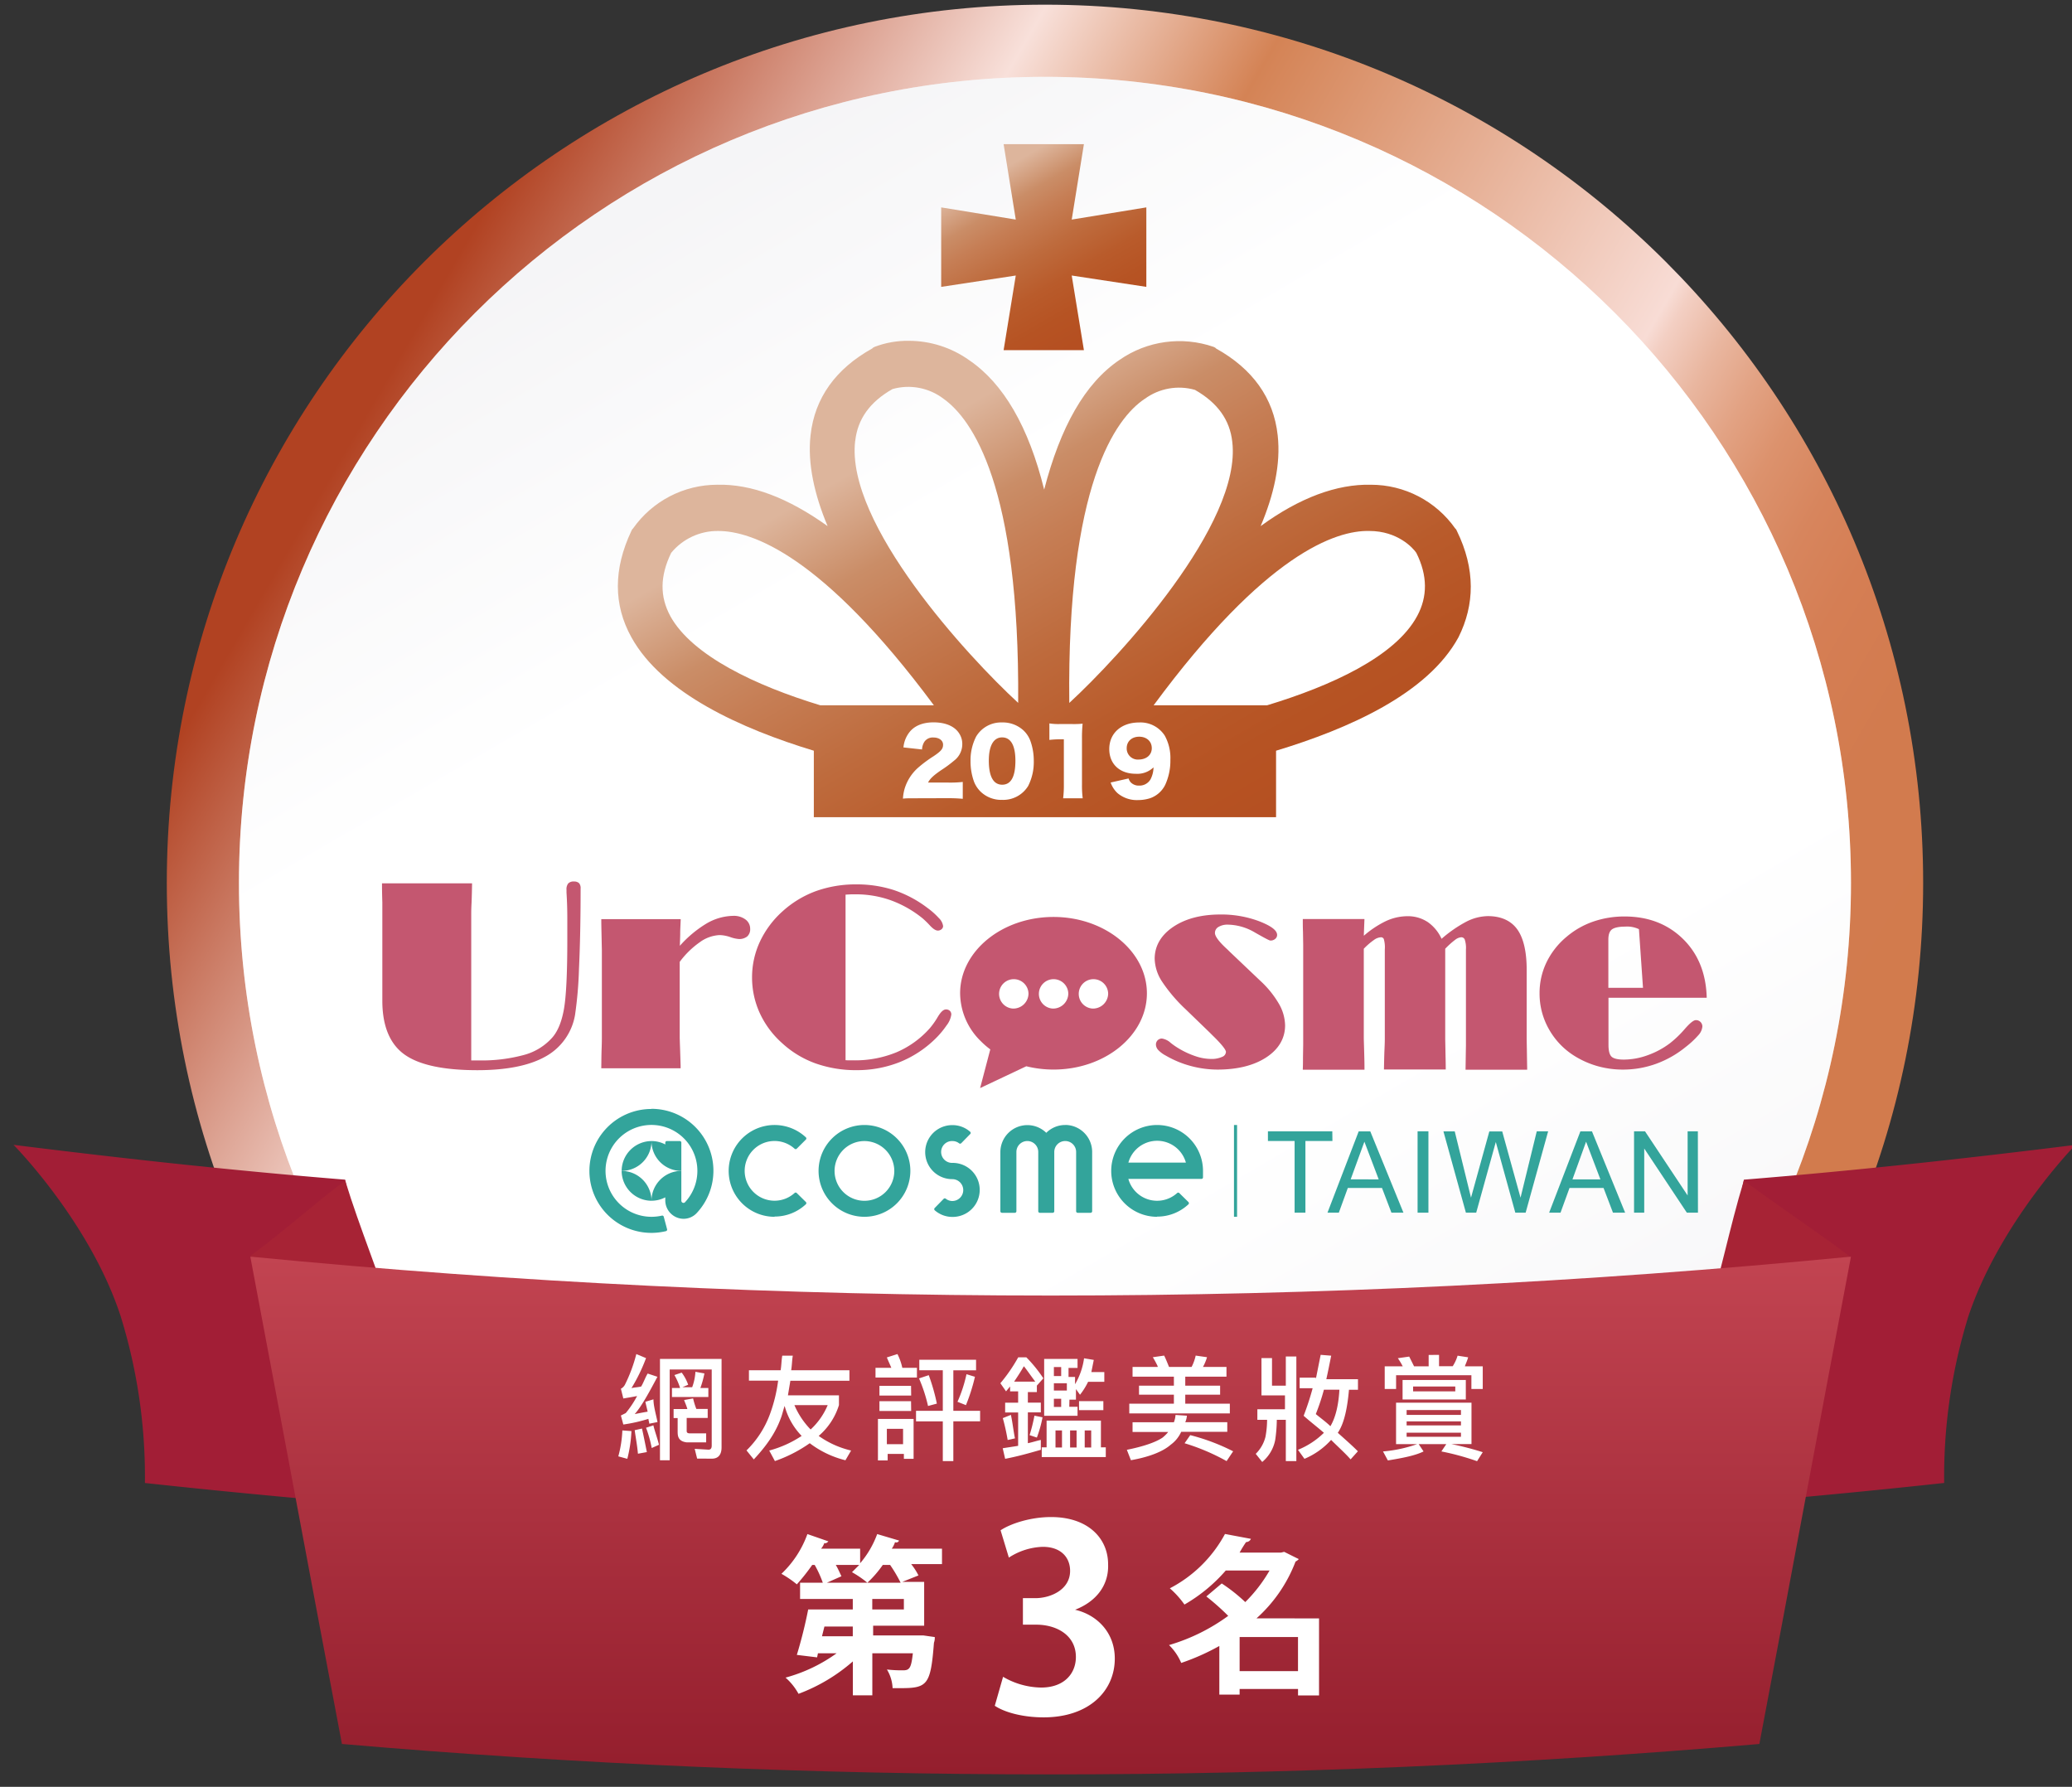 <svg id="圖層_1" data-name="圖層 1" xmlns="http://www.w3.org/2000/svg" xmlns:xlink="http://www.w3.org/1999/xlink" viewBox="0 0 690.32 595.28"><rect x="0" y="0" width="690.32" height="595.28" fill="#333333" stroke="none"/><defs><clipPath id="clip-path"><path d="M51.72,979.65c0,161.58,131,292.57,292.57,292.57s292.58-131,292.58-292.57-131-292.58-292.58-292.58S51.72,818.06,51.72,979.65" style="fill:none"/></clipPath><linearGradient id="linear-gradient" x1="-1548.13" y1="323.09" x2="-1545.43" y2="323.09" gradientTransform="matrix(0, 205.39, -205.39, 0, 66704.43, 318677.56)" gradientUnits="userSpaceOnUse"><stop offset="0" stop-color="#b27b1e"/><stop offset="0.09" stop-color="#d9b855"/><stop offset="0.14" stop-color="#f0d87c"/><stop offset="0.26" stop-color="#faf9df"/><stop offset="0.36" stop-color="#f0d87c"/><stop offset="0.49" stop-color="#b27b1e"/><stop offset="0.57" stop-color="#d9b855"/><stop offset="0.61" stop-color="#f0d87c"/><stop offset="0.74" stop-color="#faf9df"/><stop offset="0.84" stop-color="#f0d87c"/><stop offset="1" stop-color="#b27b1e"/></linearGradient><clipPath id="clip-path-2"><rect x="75.76" y="711.11" width="537.06" height="537.06" style="fill:none"/></clipPath><clipPath id="clip-path-3"><path d="M344.29,711.11c148.31,0,268.54,120.23,268.54,268.54S492.6,1248.18,344.29,1248.18,75.76,1128,75.76,979.65,196,711.11,344.29,711.11" style="fill:none"/></clipPath><linearGradient id="linear-gradient-2" x1="-1548.85" y1="318.36" x2="-1546.14" y2="318.36" gradientTransform="matrix(0, 198.83, -198.83, 0, 63646.28, 308673.01)" gradientUnits="userSpaceOnUse"><stop offset="0" stop-color="#dfdde3"/><stop offset="0.25" stop-color="#fff"/><stop offset="0.69" stop-color="#fff"/><stop offset="1" stop-color="#dfdde3"/></linearGradient><clipPath id="clip-path-4"><path d="M53.82-366.1c0,161.59,131,292.58,292.58,292.58S639-204.51,639-366.1,508-658.67,346.4-658.67,53.82-527.69,53.82-366.1" style="fill:none"/></clipPath><linearGradient id="linear-gradient-3" x1="-1553.61" y1="320.33" x2="-1550.91" y2="320.33" gradientTransform="matrix(0, 205.39, -205.39, 0, 66138.97, 318457.74)" xlink:href="#linear-gradient"/><clipPath id="clip-path-5"><rect x="77.87" y="-634.63" width="537.08" height="537.07" style="fill:none"/></clipPath><clipPath id="clip-path-6"><path d="M346.4-634.63c148.31,0,268.53,120.22,268.53,268.53S494.71-97.56,346.4-97.56,77.87-217.79,77.87-366.1,198.09-634.63,346.4-634.63" style="fill:none"/></clipPath><linearGradient id="linear-gradient-4" x1="-1555.18" y1="318.72" x2="-1552.48" y2="318.72" gradientTransform="matrix(0, 198.83, -198.83, 0, 63719.72, 308586.47)" xlink:href="#linear-gradient-2"/><clipPath id="clip-path-7"><path d="M55.57,294.14c0,161.58,131,292.57,292.58,292.57s292.58-131,292.58-292.57S509.74,1.56,348.15,1.56,55.57,132.55,55.57,294.14" style="fill:none"/></clipPath><linearGradient id="linear-gradient-5" x1="-1552.7" y1="321.88" x2="-1550" y2="321.88" gradientTransform="matrix(0, 205.39, -205.39, 0, 66460.54, 318931.65)" gradientUnits="userSpaceOnUse"><stop offset="0" stop-color="#b14222"/><stop offset="0.23" stop-color="#f8e0da"/><stop offset="0.36" stop-color="#d48355"/><stop offset="0.64" stop-color="#f8dcd5"/><stop offset="0.65" stop-color="#f3cfc3"/><stop offset="0.68" stop-color="#e9b69f"/><stop offset="0.71" stop-color="#e2a283"/><stop offset="0.74" stop-color="#dc926d"/><stop offset="0.78" stop-color="#d7855d"/><stop offset="0.82" stop-color="#d57e54"/><stop offset="0.88" stop-color="#d27b4e"/><stop offset="1" stop-color="#d27b4d"/></linearGradient><clipPath id="clip-path-8"><rect x="79.62" y="25.6" width="537.08" height="537.07" style="fill:none"/></clipPath><clipPath id="clip-path-9"><path d="M348.15,25.6c148.31,0,268.53,120.23,268.53,268.54S496.46,562.67,348.15,562.67,79.61,442.44,79.61,294.14,199.84,25.6,348.15,25.6" style="fill:none"/></clipPath><linearGradient id="linear-gradient-6" x1="-1553.56" y1="319.64" x2="-1550.86" y2="319.64" gradientTransform="matrix(0, 198.83, -198.83, 0, 63904.47, 308925.89)" gradientUnits="userSpaceOnUse"><stop offset="0" stop-color="#dfdee3"/><stop offset="0.25" stop-color="#fff"/><stop offset="0.69" stop-color="#fff"/><stop offset="1" stop-color="#dfdee3"/></linearGradient><clipPath id="clip-path-10"><path d="M83.4,418.68C93.66,473,103.66,527,113.92,581a2756.25,2756.25,0,0,0,472.24,0c10.26-54,20.26-108.33,30.52-162.36a2747.83,2747.83,0,0,1-533.28,0" style="fill:none"/></clipPath><linearGradient id="linear-gradient-7" x1="-1549.99" y1="308.91" x2="-1547.29" y2="308.91" gradientTransform="translate(20074.06 99385.54) rotate(90) scale(63.85)" gradientUnits="userSpaceOnUse"><stop offset="0" stop-color="#c24451"/><stop offset="1" stop-color="#941e2d"/></linearGradient><clipPath id="clip-path-11"><polygon points="334.37 48.02 338.42 73.15 313.57 69.09 313.57 95.57 338.42 91.79 334.37 116.65 361.12 116.65 357.06 91.79 381.92 95.57 381.92 69.09 357.06 73.15 361.12 48.02 334.37 48.02" style="fill:none"/></clipPath><linearGradient id="linear-gradient-8" x1="-1534.72" y1="298.08" x2="-1532.01" y2="298.08" gradientTransform="matrix(0, 26.91, -26.91, 0, 8368.27, 41342.31)" gradientUnits="userSpaceOnUse"><stop offset="0" stop-color="#ddb59c"/><stop offset="0.14" stop-color="#ddb59c"/><stop offset="0.29" stop-color="#ca8d67"/><stop offset="0.39" stop-color="#c67e55"/><stop offset="0.55" stop-color="#be6b3d"/><stop offset="0.71" stop-color="#b95b2b"/><stop offset="0.86" stop-color="#b65323"/><stop offset="1" stop-color="#b54f21"/></linearGradient><clipPath id="clip-path-12"><path d="M223.33,205.25c-3.5-6.48-3.5-13.23.28-21.07a20,20,0,0,1,15.67-7.29c11.07,0,34.58,7.84,71.86,58.08H273.32c-21.35-6.48-42.69-16.47-50-29.72m232.88-28.36c9.46,0,14.59,5.67,15.67,7.29,3.78,7.57,3.78,14.59.27,21.07-7.29,13.51-28.64,23.24-50,29.72H384.35c37.28-50.52,60.78-58.35,71.86-58.08m-74.83-44a19.31,19.31,0,0,1,16.75-3c7.56,4.32,11.61,10,12.42,17.29,3.25,27.29-37.55,71.59-54.3,87-.81-72.67,15.4-94.82,25.13-101.31M284.93,146.9c.81-7.29,4.86-13,12.43-17.29a19.38,19.38,0,0,1,17,3.24c9.46,6.76,25.4,28.91,24.86,101.31-16.76-15.4-57.55-59.7-54.31-87.26m6.48-31.34-.53.27-.27.27c-12.16,6.76-19.18,16.48-20.54,28.91-1.08,9.46,1.36,20,5.68,30.26-13.24-9.46-25.4-14.05-36.74-13.78a34.33,34.33,0,0,0-28.1,14.59l-.27.27-.27.54c-6,12.7-6,24.58,0,35.39,10.26,18.64,36.74,30.53,60.79,37.82v22.15h154V250.1c24.05-7.29,50.52-18.91,60.79-37.82,5.4-10.81,5.67-22.69-.54-35.39l-.27-.54-.27-.27a34.33,34.33,0,0,0-28.1-14.59c-11.34-.27-23.77,4.32-36.74,13.78,4.32-10.27,6.76-20.54,5.67-30.26-1.35-12.43-8.37-22.15-20.53-28.91l-.27-.27-.54-.27A34.91,34.91,0,0,0,373,119.89c-11.61,7.83-19.72,22.42-25.12,43.22-5.14-20.8-13.51-35.39-25.13-43.22a34.63,34.63,0,0,0-19.93-6.35,30.92,30.92,0,0,0-11.41,2" style="fill:none"/></clipPath><linearGradient id="linear-gradient-9" x1="-1548.26" y1="314.26" x2="-1545.56" y2="314.26" gradientTransform="matrix(0, 74.9, -74.9, 0, 23886.52, 116065.75)" xlink:href="#linear-gradient-8"/></defs><title>seperate</title><g style="clip-path:url(#clip-path)"><rect x="-55.37" y="579.98" width="799.33" height="799.33" transform="translate(-676.25 787.99) rotate(-60)" style="fill:url(#linear-gradient)"/></g><g style="opacity:0.3;isolation:isolate"><g style="clip-path:url(#clip-path-2)"><g style="clip-path:url(#clip-path-3)"><rect x="-22.53" y="612.83" width="733.64" height="733.64" transform="translate(-443.7 303.39) rotate(-30)" style="fill:url(#linear-gradient-2)"/></g></g></g><g style="clip-path:url(#clip-path-4)"><rect x="-53.27" y="-765.77" width="799.34" height="799.34" transform="translate(490.25 116.94) rotate(-60)" style="fill:url(#linear-gradient-3)"/></g><g style="opacity:0.3;isolation:isolate"><g style="clip-path:url(#clip-path-5)"><g style="clip-path:url(#clip-path-6)"><rect x="-20.43" y="-732.92" width="733.65" height="733.65" transform="translate(229.46 124.15) rotate(-30)" style="fill:url(#linear-gradient-4)"/></g></g></g><g style="clip-path:url(#clip-path-7)"><rect x="-51.52" y="-105.53" width="799.34" height="799.34" transform="translate(-80.65 448.57) rotate(-60)" style="fill:url(#linear-gradient-5)"/></g><path d="M348.15,25.6c148.3,0,268.53,120.23,268.53,268.54S496.45,562.67,348.15,562.67,79.61,442.44,79.61,294.14,199.84,25.6,348.15,25.6" style="fill:#fff"/><g style="opacity:0.3;isolation:isolate"><g style="clip-path:url(#clip-path-8)"><g style="clip-path:url(#clip-path-9)"><rect x="-18.68" y="-72.69" width="733.65" height="733.65" transform="translate(-100.42 213.48) rotate(-30)" style="fill:url(#linear-gradient-6)"/></g></g></g><path d="M4.51,381.4C41.25,386,78,390,115,393c7.56,36.48,14.85,72.95,22.42,109.42C107.71,500,78,497.29,48.28,494.05a180.42,180.42,0,0,0-8.11-55.65c-10.26-31.34-35.66-57-35.66-57" style="fill:#a21e36"/><path d="M115,393.28c4.86,15.94,11.61,31.88,16.47,47.82-16.2-7.3-32.14-14.86-48.08-22.69,11.07-8.1,20.53-16.75,31.61-25.13" style="fill:#a72335"/><path d="M691.52,381.4C654.77,386,618,390,581,393c-7.56,36.48-14.85,72.95-22.42,109.42,29.72-2.44,59.43-5.14,89.15-8.38a180.42,180.42,0,0,1,8.11-55.65c10.53-31.34,35.66-57,35.66-57" style="fill:#a21e36"/><path d="M581,393.28c-4.86,15.94-7.83,31.88-13,47.82,15.94-7.3,32.15-14.86,48.09-22.69-10.8-8.1-23.77-16.75-35.12-25.13" style="fill:#a72335"/><g style="clip-path:url(#clip-path-10)"><rect x="83.4" y="418.68" width="533.29" height="175.87" style="fill:url(#linear-gradient-7)"/></g><path d="M210.37,476.76A44.19,44.19,0,0,1,209,486l-3-.82a38.68,38.68,0,0,0,1.35-8.64Zm8.65-3-2.71.54c0-.54-.27-1.08-.27-1.62a52.55,52.55,0,0,1-8.37,1.89l-.81-3,1.62-.81a33.17,33.17,0,0,0,3.78-5.68c-1.35.28-3,.54-4.59.82l-.81-3.25a3.25,3.25,0,0,0,1.35-1.35A50.73,50.73,0,0,0,212,451.1l3.24,1.35a57.62,57.62,0,0,1-4.86,10c1.08-.27,2.16-.27,3.24-.54.81-1.35,1.35-3,2.16-4.32l3.25,1.08c-3,5.67-5.41,10-7.57,12.43,1.35-.27,2.7-.54,4.32-.81L215,467l2.71-.82c0,2.17.81,4.87,1.35,7.57m-3.52,10-3,.55c-.27-3-.81-5.68-1.08-7.84l2.43-.54c.54,2.43,1.08,5.13,1.62,7.83m4.05-2.43-2.43,1.08a40.36,40.36,0,0,0-1.89-6.75l2.44-.81c.53,2.16,1.35,4.32,1.88,6.48m12.7,4.6-.81-3.25,4.6.28c.81,0,1.07-.55,1.07-1.36V456.23h-14v30.25h-3.24V452.72h20.52v29.45c0,2.43-1.07,3.78-3.24,3.78Zm-3-24.59-1.89.81h3.24a17.43,17.43,0,0,0,1.08-5.13l3,.54a32.64,32.64,0,0,1-1.35,4.86H236v3H223.88v-3h2.7a20.9,20.9,0,0,0-1.89-4.32l2.43-.81a14.8,14.8,0,0,1,2.16,4.05m-3.51,15.94v-4.86h-1.35v-3H229c-.27-1.08-.81-2.16-1.08-3l3-.53a25.08,25.08,0,0,0,1.08,3.51h3.78v3h-7v4.32c0,.54.27.81,1.08.81h5.41v3h-6.49c-2.16-.27-3-1.35-3-3.24" style="fill:#fff"/><path d="M260.08,456.5c.27-1.62.27-3.24.54-4.86h3.51c-.27,1.62-.27,3.24-.54,4.86H283V460H263.32l-.81,4.86h17v3.24a22.08,22.08,0,0,1-6.75,10.27,30.61,30.61,0,0,0,10.8,4.87l-1.89,3.24a32.45,32.45,0,0,1-11.89-5.68,46.59,46.59,0,0,1-11.61,5.95l-1.89-3.51a36.55,36.55,0,0,0,10.8-4.87,23,23,0,0,1-5.67-10c-.54,1.62-.81,3-1.35,4.32-1.89,5.13-5.13,9.45-8.92,13.51l-2.43-3a32.59,32.59,0,0,0,7.84-12.16,51.2,51.2,0,0,0,2.7-11.08h-9.73V456.5Zm10,19.72a23.11,23.11,0,0,0,5.68-8.11H264.67a26.51,26.51,0,0,0,5.4,8.11" style="fill:#fff"/><path d="M297.09,456c-.54-1.35-1.08-2.43-1.62-3.78L299,451.1a18.83,18.83,0,0,1,1.62,4.59h4.87v3.24H291.69v-3.24h5.4Zm7.29,30h-3.24v-1.63h-5.4v2.17H292.5V472.71h11.88Zm-.81-21.08H293v-3.24h10.53Zm0,5.14H293v-3.25h10.53Zm-2.7,5.94h-5.4v5.13h5.4Zm24.32-23v3.51h-7.57V470h8.92v3.51h-8.92v13.24h-3.51V473.52h-8.92V470h8.92V456.5h-7.83V453Zm-13,14.59-3,.81a51.94,51.94,0,0,0-3-9.19l3.24-1.08a66.45,66.45,0,0,1,2.7,9.46m12.69-8.92a62.89,62.89,0,0,1-3,9.45L319,467a46.21,46.21,0,0,0,3-9.19Z" style="fill:#fff"/><path d="M336.53,463.52V461.9l-1.35,1.62-1.89-2.7a54.52,54.52,0,0,0,5.95-8.64h2.7a46.13,46.13,0,0,1,5.67,7l-2.16,2.43v2.16h-3v3.51h4.32v3.25h-4.32v10.26c1.35-.26,3-.81,4.32-1.08V483c-3.78,1.08-7.56,2.17-11.89,3l-.81-3.52c1.62-.27,3.51-.53,5.14-.81V470.55h-4.33V467.3h4.33v-3.78Zm1.62,15.67-2.43.54a70.58,70.58,0,0,0-1.62-7.29l2.7-1.08c.54,2.43.81,5.13,1.35,7.83m6.76-18.91c-1.62-2.16-2.7-3.78-3.79-5.13-1.08,1.89-2.16,3.51-3.24,5.13Zm2.43,11.89a40.36,40.36,0,0,1-1.89,6.75l-2.43-.81a56,56,0,0,0,1.62-6.48Zm19.45,10h1.62v3.25H347.07v-3.25h1.62v-8.91h18.1Zm-10.54-13.5H359v3H347.88V452.72H359v3h-3v3h2.17v2.43a23.16,23.16,0,0,0,3-8.64l3.24.54-.81,4.05h4.32v3.24h-5.4a23.32,23.32,0,0,1-2.7,4.32l-1.35-1.89v3.52h-2.17Zm-2.7-13.24h-2.43v3h2.43Zm1.89,8.1v-2.7h-4.32v2.43h4.32ZM353.55,466h-2.43v2.71h2.43Zm.27,10.54h-2.16v5.68h2.16Zm4.86,0h-2.16v5.68h2.16Zm8.92-6.75h-8.1v-3h8.1Zm-4.05,6.75h-2.16v5.68h2.16Z" style="fill:#fff"/><path d="M395.43,471.63a6.35,6.35,0,0,1-.54,2.16h14V477H393.54a10.86,10.86,0,0,1-3.52,4.32c-2.43,2.16-7,4.06-13.24,5.14L375.43,483c5.4-1.09,9.46-2.44,11.89-4.06a12.47,12.47,0,0,0,1.89-1.89H377.33v-3.24H391.1a7.88,7.88,0,0,0,.54-2.43Zm-9.73-16.48a29.45,29.45,0,0,0-1.62-3l3.78-.54c.54,1.08,1.08,2.43,1.62,3.78H397a15.21,15.21,0,0,0,1.36-3.78l3.78.54a16.52,16.52,0,0,1-1.35,3.24h7.83v3.24H394.89v3H406.5v3H394.89v3h14.85v3.24h-33.5v-3.24H391.1v-3H379.48v-3H391.1v-3H377.33v-3.24h8.37Zm25.13,28.36-2.17,3.25a70.68,70.68,0,0,0-14-5.95l1.89-2.7a68.89,68.89,0,0,1,14.32,5.4" style="fill:#fff"/><path d="M428.11,469.2v-4.33h-7.83V452.45h3.51v9.18h4.6v-9.72h3.51v34.85h-3.51V473h-3a48.86,48.86,0,0,1-.54,6.75,12.7,12.7,0,0,1-4.32,7.3l-2.16-2.71a12,12,0,0,0,3.24-5.67,31,31,0,0,0,.54-5.67h-3.24v-3.51h9.18Zm10.27-9.73,1.62-8.11,3.51.28c-.54,2.7-1.08,5.4-1.62,7.83h10.54V463h-3c-.54,6.22-1.62,11.08-3.51,14a.27.27,0,0,1-.28.27c2.71,2.43,4.87,4.32,6.76,6.22l-2.43,2.7c-1.62-1.9-4.05-4.05-6.49-6.49A24.94,24.94,0,0,1,434.6,486l-2.16-3a26.5,26.5,0,0,0,8.64-5.67c-2.16-1.89-4.32-3.51-6.75-5.67a91.51,91.51,0,0,0,3-9.19H433v-3.51h5.4Zm7.84,3.51h-5.14a71.55,71.55,0,0,1-2.7,8.11c1.62,1.35,3.51,2.7,4.86,4.05,1.62-2.7,2.71-6.75,3-12.16" style="fill:#fff"/><path d="M490.25,467.3v13.78H483.5A99.48,99.48,0,0,1,494,483.79l-1.89,3a85.26,85.26,0,0,0-11.89-3.25l1.63-2.43h-9.19l1.62,2.43c-2.7,1.35-6.75,2.16-11.89,3l-1.62-3a45.14,45.14,0,0,0,11.35-2.43h-7V467.3Zm-10.81-15.93v3.78H484a14,14,0,0,0,1.62-3.51l3.51.54c-.27,1.08-.81,2.16-1.08,3H494v7.56h-3.78v-4.59H465.13v4.59h-3.79v-7.56h6a23.74,23.74,0,0,0-1.62-2.7l3.78-.54,1.62,3.24h4.86v-3.78Zm8.92,14.86H467.29v-6.49h21.07Zm-1.62,3.51h-18.1v1.62h18.1Zm0,3.78h-18.1v1.35h18.1Zm0,3.78h-18.1v1.35h18.1Zm-1.89-15.4H470.8v1.62h14.05Z" style="fill:#fff"/><path d="M313.84,515.93v5.14H303.57a21.16,21.16,0,0,1,2.43,3.78L300.6,527h7.3V541.6h-17v3.24h16.75l3.78.54a4.59,4.59,0,0,1-.27,1.89c-1.08,14.05-2.16,15.13-11.08,15.13h-2.7a12.84,12.84,0,0,0-1.89-6.21,44.17,44.17,0,0,0,5.4.27c2.16,0,2.7-.81,3.24-5.67h-13.5v14h-6.49V553.49a58.51,58.51,0,0,1-18.1,10.8,20,20,0,0,0-4.32-5.4,52.41,52.41,0,0,0,17-8.1h-6.21l-.28,1.35-6.75-.82a153.83,153.83,0,0,0,3.78-15.13h14.86v-3.51H266.56v-5.4h7.57a36.56,36.56,0,0,0-2.71-5.94h-.81a67.89,67.89,0,0,1-5.13,6.48,34.38,34.38,0,0,0-5.13-3.51A34.21,34.21,0,0,0,269,511.07l7,2.43c-.27.27-.81.82-1.35.54a6.77,6.77,0,0,1-1.08,1.89h13v4.86a31.75,31.75,0,0,0,5.68-9.72l7.29,2.16a1,1,0,0,1-1.35.54,8.08,8.08,0,0,1-1.08,2.16Zm-29.72,29.18v-3.24h-9.45l-.81,3.24Zm-8.64-17.83h24.58a48.36,48.36,0,0,0-3.51-5.94h-2.43a36.49,36.49,0,0,1-5.14,5.94,34.38,34.38,0,0,0-5.13-3.51l2.43-2.43h-7.83c.81,1.35,1.35,2.7,1.89,3.78Zm25.66,5.4H290.61v3.51h10.53Z" style="fill:#fff"/><path d="M439.46,539.17v25.66h-7v-2.16H413v1.89h-6.76V548.35A76,76,0,0,1,393.54,554a18.05,18.05,0,0,0-4.06-5.95,63.74,63.74,0,0,0,19.72-9.73,81.56,81.56,0,0,0-7.29-6.47l5.13-4.33a55.94,55.94,0,0,1,7.84,6.21,49.85,49.85,0,0,0,8.1-10.53H408.39a53.56,53.56,0,0,1-13.77,11.35,30.11,30.11,0,0,0-4.87-5.41,43.74,43.74,0,0,0,18.37-18.1l8.65,1.62a1.82,1.82,0,0,1-1.62,1.08,40,40,0,0,0-2.16,3.51h13.77l1.09-.26,4.86,2.42a3.73,3.73,0,0,1-1.08.82,48.61,48.61,0,0,1-13,18.91ZM413,556.73h19.45V545.38H413Z" style="fill:#fff"/><g style="clip-path:url(#clip-path-11)"><rect x="300.99" y="35.53" width="93.5" height="93.6" transform="translate(5.42 184.91) rotate(-30)" style="fill:url(#linear-gradient-8)"/></g><g style="clip-path:url(#clip-path-12)"><rect x="182.94" y="48.47" width="330.15" height="284.67" transform="translate(-48.78 199.57) rotate(-30)" style="fill:url(#linear-gradient-9)"/></g><path d="M358.18,536.28c7.16,1.65,13.23,7.45,13.23,16.27,0,10.75-8.55,19.58-23.71,19.58-6.9,0-13-1.66-16.27-3.86l2.76-9.65a25.71,25.71,0,0,0,12.68,3.58c7.72,0,11.58-4.69,11.58-10.2,0-7.17-6.34-10.75-13.23-10.75H340.8v-8.83h4.14c5,0,11.58-2.76,11.58-9.1,0-4.41-3-8-9.1-8a21.89,21.89,0,0,0-11.3,3.59l-2.76-9.1c3.31-2.2,9.92-4.41,16.82-4.41,12.41,0,19,7.17,19,15.72.28,6.89-3.86,12.4-11,15.16" style="fill:#fff"/><path d="M305.28,265.94c-2.67,0-3.35,0-4.45.12a14.69,14.69,0,0,1,.62-3.51,15.24,15.24,0,0,1,4.28-6.66,41.84,41.84,0,0,1,5.29-3.95c2.56-1.72,3.18-2.5,3.18-3.86s-1.28-2.38-3.18-2.38a3.36,3.36,0,0,0-3.09,1.48,5.29,5.29,0,0,0-.74,2.5L301,249a9.59,9.59,0,0,1,2.17-5.29c1.69-2,4.39-3.06,7.87-3.06,4,0,7.08,1.33,8.56,3.74a6.35,6.35,0,0,1,1,3.48,6.9,6.9,0,0,1-2.73,5.53,40.24,40.24,0,0,1-4.31,3.18c-2.59,1.78-3.69,2.82-4.37,4.13H316a37.37,37.37,0,0,0,4.76-.21v5.62c-1.72-.15-3-.21-5.08-.21Z" style="fill:#fff"/><path d="M326.68,263.71a9.41,9.41,0,0,1-2.17-3.3,19.8,19.8,0,0,1-1.16-6.81,17.35,17.35,0,0,1,1.87-8.23,9.69,9.69,0,0,1,8.65-4.69,10.14,10.14,0,0,1,7.23,2.76,9.25,9.25,0,0,1,2.16,3.3,19.6,19.6,0,0,1,1.16,6.83,17.53,17.53,0,0,1-1.87,8.27,9.72,9.72,0,0,1-8.68,4.63A9.87,9.87,0,0,1,326.68,263.71Zm2.76-10.34c0,5.32,1.52,8.05,4.46,8.05s4.4-2.67,4.4-8c0-5.09-1.54-7.76-4.43-7.76S329.44,248.52,329.44,253.37Z" style="fill:#fff"/><path d="M349.62,241a19.2,19.2,0,0,0,3.57.21H357a29.3,29.3,0,0,0,3.69-.12,45.9,45.9,0,0,0-.21,4.79v15.57a34.19,34.19,0,0,0,.24,4.49H354.2a33.89,33.89,0,0,0,.24-4.49V246.29h-1.19a31.23,31.23,0,0,0-3.63.21Z" style="fill:#fff"/><path d="M376,259.34a3.57,3.57,0,0,0,.71,1.28,3.68,3.68,0,0,0,2.8,1.1,4.23,4.23,0,0,0,3.8-2.08,8.93,8.93,0,0,0,1-4,7.78,7.78,0,0,1-5.91,2.14c-5.35,0-8.83-3.24-8.83-8.24,0-5.26,4-8.85,9.93-8.85a9.6,9.6,0,0,1,8.56,4.39,15.36,15.36,0,0,1,1.87,8,19.32,19.32,0,0,1-1.69,8.32,8.85,8.85,0,0,1-5.06,4.52,13.31,13.31,0,0,1-4,.62,10,10,0,0,1-6.86-2.31,8.75,8.75,0,0,1-2.29-3.54Zm7.73-10.14c0-2.22-1.73-3.77-4.19-3.77s-4.16,1.55-4.16,3.81a3.7,3.7,0,0,0,4,3.8C382,253,383.74,251.49,383.74,249.2Z" style="fill:#fff"/><path d="M443.92,380.11h-9V404h-3.6V380.11h-8.89v-3.22h21.45Z" style="fill:#33a49b"/><path d="M467.58,404h-4l-3.15-8.24H449.05l-3,8.24h-3.78l10.4-27.09h3.86Zm-8.24-11.09-4.77-12.56L450,392.89Z" style="fill:#33a49b"/><path d="M475.9,404h-3.61V376.89h3.61Z" style="fill:#33a49b"/><path d="M515.79,376.89,508.29,404h-3.44l-6.5-23.54L491.82,404h-3.43l-7.49-27.09h3.77L490.09,399l6.1-22.06h4.3l6.1,22.06L512,376.89Z" style="fill:#33a49b"/><path d="M541.44,404h-4.05l-3.14-8.24H522.91l-3,8.24h-3.79l10.41-27.09h3.86Zm-8.24-11.09-4.77-12.56-4.54,12.56Z" style="fill:#33a49b"/><path d="M565.7,404H562l-14.2-21.38V404h-3.39V376.89h3.65l14.2,21.38V376.89h3.41Z" style="fill:#33a49b"/><path d="M191.22,293.67a2.41,2.41,0,0,0-1.92.66,3.11,3.11,0,0,0-.56,2.13c0,.11,0,.4,0,.88.18,2.82.27,5.71.27,8.59v7.23c0,11.09-.38,18.83-1.12,23s-2,7.3-3.82,9.42a19.26,19.26,0,0,1-9.31,5.82,53.77,53.77,0,0,1-15.51,1.87H157V304.07c0-.14,0-1.36.11-3.34.08-2.18.13-4.18.16-6.12v-.33h-30v.33q0,2.72.11,6l0,1.63c0,1.15,0,1.82,0,2v29.14c0,8.33,2.45,14.34,7.29,17.86s13,5.29,24.38,5.29c9.68,0,17.28-1.52,22.61-4.51a19.55,19.55,0,0,0,9.92-13.88,131.41,131.41,0,0,0,1.32-15.43c.36-7.72.54-16.69.54-26.67a2.52,2.52,0,0,0-.52-1.82A2.37,2.37,0,0,0,191.22,293.67Z" style="fill:#c45770"/><path d="M248.34,306.3a6.49,6.49,0,0,0-4-1.19,18.16,18.16,0,0,0-9.14,2.67,38.49,38.49,0,0,0-8.7,7.31q.07-1.79.12-3.66v-.33c0-1.47.1-3,.16-4.56v-.34H200.33v.33c0,1.9.07,4,.11,6.22s.08,3.48.08,3.78v29.2c0,.3,0,1.54-.08,3.75s-.08,4.24-.11,6.09v.33h26.43l0-.86c-.06-1.93-.12-3.9-.19-5.89-.08-2.16-.11-3.31-.11-3.42V320.44a29,29,0,0,1,6.67-6.53,12.15,12.15,0,0,1,6.59-2.39,11.64,11.64,0,0,1,3.5.64,11.27,11.27,0,0,0,2.92.67,4.26,4.26,0,0,0,2.79-.84,3.19,3.19,0,0,0,1-2.56A3.8,3.8,0,0,0,248.34,306.3Z" style="fill:#c45770"/><path d="M315.15,336.29c-.84,0-1.73.83-2.74,2.53a25.92,25.92,0,0,1-2.64,3.74,31.14,31.14,0,0,1-11.08,8,36.23,36.23,0,0,1-14.15,2.69c-.85,0-1.49,0-1.94,0l-.89-.05V298.05c.89-.06,1.56-.09,2-.11l1.34,0a34.6,34.6,0,0,1,11.77,2,36.89,36.89,0,0,1,10.56,6,31,31,0,0,1,2.25,2.18c1.15,1.28,2.08,1.9,2.84,1.9a1.86,1.86,0,0,0,1.21-.44,1.39,1.39,0,0,0,.53-1.06,4.58,4.58,0,0,0-1.42-2.67,24.47,24.47,0,0,0-3.79-3.38,38.85,38.85,0,0,0-11.15-5.93,40,40,0,0,0-12.55-1.91,39.18,39.18,0,0,0-13.54,2.27,34,34,0,0,0-11.07,6.73,31.53,31.53,0,0,0-7.52,10.1,28.09,28.09,0,0,0-2.61,11.86,28.42,28.42,0,0,0,2.55,11.87,30.41,30.41,0,0,0,7.4,10,32.86,32.86,0,0,0,11.21,6.81,40.37,40.37,0,0,0,13.67,2.25,38.74,38.74,0,0,0,14.1-2.58,36.15,36.15,0,0,0,11.86-7.61,29.45,29.45,0,0,0,4-4.7,7.59,7.59,0,0,0,1.59-3.62,1.67,1.67,0,0,0-.48-1.26A1.84,1.84,0,0,0,315.15,336.29Z" style="fill:#c45770"/><path d="M419.84,326.7l-10.06-9.56-.82-.81c-3.46-3.13-4.18-4.72-4.18-5.5a2.29,2.29,0,0,1,1.13-2,5.82,5.82,0,0,1,3.17-.79,18.21,18.21,0,0,1,9,2.61c4.72,2.69,5,2.69,5.22,2.69a2.35,2.35,0,0,0,1.52-.52,1.69,1.69,0,0,0,.67-1.34c0-1.53-1.95-3-6-4.58a35.86,35.86,0,0,0-12.9-2.24c-6.37,0-11.66,1.39-15.71,4.12s-6.18,6.34-6.18,10.63a14.53,14.53,0,0,0,2.4,7.52,52.74,52.74,0,0,0,7.93,9.32l7.9,7.64,1,1c3.93,3.81,4.51,5.11,4.51,5.54a1.86,1.86,0,0,1-1.26,1.66,8.53,8.53,0,0,1-3.78.69,16.36,16.36,0,0,1-5.06-.9,28.21,28.21,0,0,1-5.73-2.66A23.58,23.58,0,0,1,390,347.4a5.51,5.51,0,0,0-2.88-1.41,2,2,0,0,0-1.44.58,2,2,0,0,0-.56,1.46,2.78,2.78,0,0,0,.87,1.88,9.58,9.58,0,0,0,2.45,1.78,33.86,33.86,0,0,0,8.37,3.46,34.62,34.62,0,0,0,8.74,1.18c6.72,0,12.21-1.37,16.33-4.07s6.27-6.32,6.27-10.68a14.88,14.88,0,0,0-2.1-7.24A33,33,0,0,0,419.84,326.7Z" style="fill:#c45770"/><path d="M508.7,349.88q-.06-3.37-.06-3.81v-23c0-6-1.06-10.57-3.14-13.46s-5.4-4.41-9.8-4.41a16.21,16.21,0,0,0-7.24,1.89,43.25,43.25,0,0,0-8.18,5.67,13.67,13.67,0,0,0-4.53-5.53,11.94,11.94,0,0,0-6.91-2,17.16,17.16,0,0,0-7.35,1.75,32.62,32.62,0,0,0-7.1,4.76c0-.14,0-.3,0-.46l.2-5.11H434.05v.33c0,1.24,0,2.54.06,3.92l.07,4.33c0,1.05,0,1.67,0,1.87v29.49c0,.2,0,.83,0,1.88l-.07,4.4c0,1.29,0,2.51-.06,3.65v.33H454.6V356c0-2.26-.07-4.39-.13-6.48s-.1-3.35-.1-3.45v-30a22.9,22.9,0,0,1,3.39-2.93,4.32,4.32,0,0,1,2.22-.88,1,1,0,0,1,1.06.58,10.07,10.07,0,0,1,.33,3.48v29.72c0,.11,0,1.26-.1,3.45s-.13,4.36-.18,6.48v.33h20.58V356c0-1.85-.06-3.91-.1-6.15s-.07-3.49-.07-3.78v-30a26.86,26.86,0,0,1,3.34-3,3.83,3.83,0,0,1,1.92-.82A1.22,1.22,0,0,1,488,313a8.79,8.79,0,0,1,.4,3.35v29.72c0,.22,0,1,0,2.3l-.13,8H508.8v-.7C508.76,353.9,508.73,352,508.7,349.88Z" style="fill:#c45770"/><path d="M565,339.86c-.48,0-1.4.31-3.74,3a34.71,34.71,0,0,1-4.89,4.69,27.75,27.75,0,0,1-7.45,4A23.45,23.45,0,0,1,541,353c-2,0-3.42-.32-4.11-1s-1-2-1-4v-15.6h32.72v-.34c-.27-8-2.95-14.47-8-19.36s-11.51-7.38-19.35-7.38a31.89,31.89,0,0,0-10.5,1.72,27.66,27.66,0,0,0-8.77,5,25.61,25.61,0,0,0-6.74,8.54,23.57,23.57,0,0,0-2.32,10.3A24,24,0,0,0,516,342.78a24.76,24.76,0,0,0,8.47,8.94,29.94,29.94,0,0,0,7.75,3.45,31.06,31.06,0,0,0,8.51,1.16,32.4,32.4,0,0,0,11-1.92,33.91,33.91,0,0,0,9.94-5.66,29.62,29.62,0,0,0,4.19-3.91,4.83,4.83,0,0,0,1.31-2.86,2.13,2.13,0,0,0-.6-1.49A2.06,2.06,0,0,0,565,339.86ZM535.85,313c0-1.65.4-2.78,1.19-3.37s2.3-.93,4.41-.93a9.16,9.16,0,0,1,4.59.85l1.35,19.54H535.85Z" style="fill:#c45770"/><path d="M351,305.48c-17.16,0-31.12,11.4-31.12,25.42a22.49,22.49,0,0,0,6.93,16,27.38,27.38,0,0,0,3.12,2.7l-3.39,12.89,15.39-7.27a37.91,37.91,0,0,0,9.07,1.1c17.16,0,31.11-11.4,31.11-25.4S368.11,305.48,351,305.48ZM337.46,336a4.9,4.9,0,1,1,5.2-4.9A5.06,5.06,0,0,1,337.46,336Zm13.27,0a4.9,4.9,0,1,1,5.19-4.9A5.06,5.06,0,0,1,350.73,336ZM364,336a4.9,4.9,0,1,1,5.2-4.9A5.06,5.06,0,0,1,364,336Z" style="fill:#c45770"/><rect x="411.12" y="374.79" width="1.03" height="30.58" style="fill:#33a49b"/><path d="M288,405.37a15.29,15.29,0,1,1,15.3-15.29A15.31,15.31,0,0,1,288,405.37m0-25.23a9.95,9.95,0,1,0,9.95,9.94A10,10,0,0,0,288,380.14Z" style="fill:#33a49b"/><path d="M385.51,405.37a15.29,15.29,0,1,1,15.29-15.29v2.16a.51.51,0,0,1-.52.51H375.93a9.94,9.94,0,0,0,16.25,4.71.53.53,0,0,1,.72,0l3.05,3a.53.53,0,0,1,0,.75,15.2,15.2,0,0,1-10.43,4.1m-9.58-18h19.16a9.95,9.95,0,0,0-19.16,0Z" style="fill:#33a49b"/><path d="M354.89,374.79a8.92,8.92,0,0,0-6.31,2.6,9,9,0,0,0-15.29,6.38v19.75a.52.52,0,0,0,.52.52h4.3a.52.52,0,0,0,.52-.52V383.77a3.64,3.64,0,0,1,7.28,0v19.75a.52.52,0,0,0,.52.52h4.3a.52.52,0,0,0,.52-.52V383.77a3.64,3.64,0,0,1,7.28,0v19.75a.52.52,0,0,0,.52.52h4.3a.52.52,0,0,0,.52-.52V383.77a9,9,0,0,0-9-9" style="fill:#33a49b"/><path d="M217.06,380.14a10,10,0,0,0-9.95,9.94,9.94,9.94,0,0,0,9.95-9.94" style="fill:#33a49b"/><path d="M217,369.45a20.64,20.64,0,1,0,4.87,40.7.51.51,0,0,0,.38-.64l-1.11-4.16a.51.51,0,0,0-.62-.37,15.51,15.51,0,0,1-3.47.39,15.3,15.3,0,1,1,11.15-4.83.68.68,0,0,1-.49.2A.73.73,0,0,1,227,400v-9.93a10,10,0,0,0-9.95,9.95,9.9,9.9,0,0,0,4.6-1.13v1a6.14,6.14,0,0,0,6.13,6.15,6,6,0,0,0,4.15-1.72l.11-.11a20.63,20.63,0,0,0-15-34.81" style="fill:#33a49b"/><path d="M227,390.08v-9.42a.52.52,0,0,0-.52-.52h-4.31a.52.52,0,0,0-.52.52v.61a9.75,9.75,0,0,0-4.6-1.13,9.94,9.94,0,0,0,9.95,9.94" style="fill:#33a49b"/><path d="M207.11,390.08a10,10,0,0,0,9.95,9.95,10,10,0,0,0-9.95-9.95" style="fill:#33a49b"/><path d="M258.06,405.37a15.29,15.29,0,1,1,10.43-26.47.51.51,0,0,1,0,.74l-3.05,3.05a.51.51,0,0,1-.71,0,9.95,9.95,0,1,0,0,14.75.51.51,0,0,1,.71,0l3.05,3a.53.53,0,0,1,0,.75,15.19,15.19,0,0,1-10.43,4.1" style="fill:#33a49b"/><path d="M317.33,387.41a3.64,3.64,0,1,1,.1-7.27,3.59,3.59,0,0,1,2.1.74.53.53,0,0,0,.7,0l3-3.07a.51.51,0,0,0,0-.76,8.89,8.89,0,0,0-6.07-2.22,9,9,0,0,0,.17,18,3.64,3.64,0,1,1-.1,7.28,3.57,3.57,0,0,1-2.11-.75.54.54,0,0,0-.7,0l-3,3.07a.53.53,0,0,0,0,.77,8.89,8.89,0,0,0,6.07,2.21,9,9,0,0,0-.16-18" style="fill:#33a49b"/></svg>